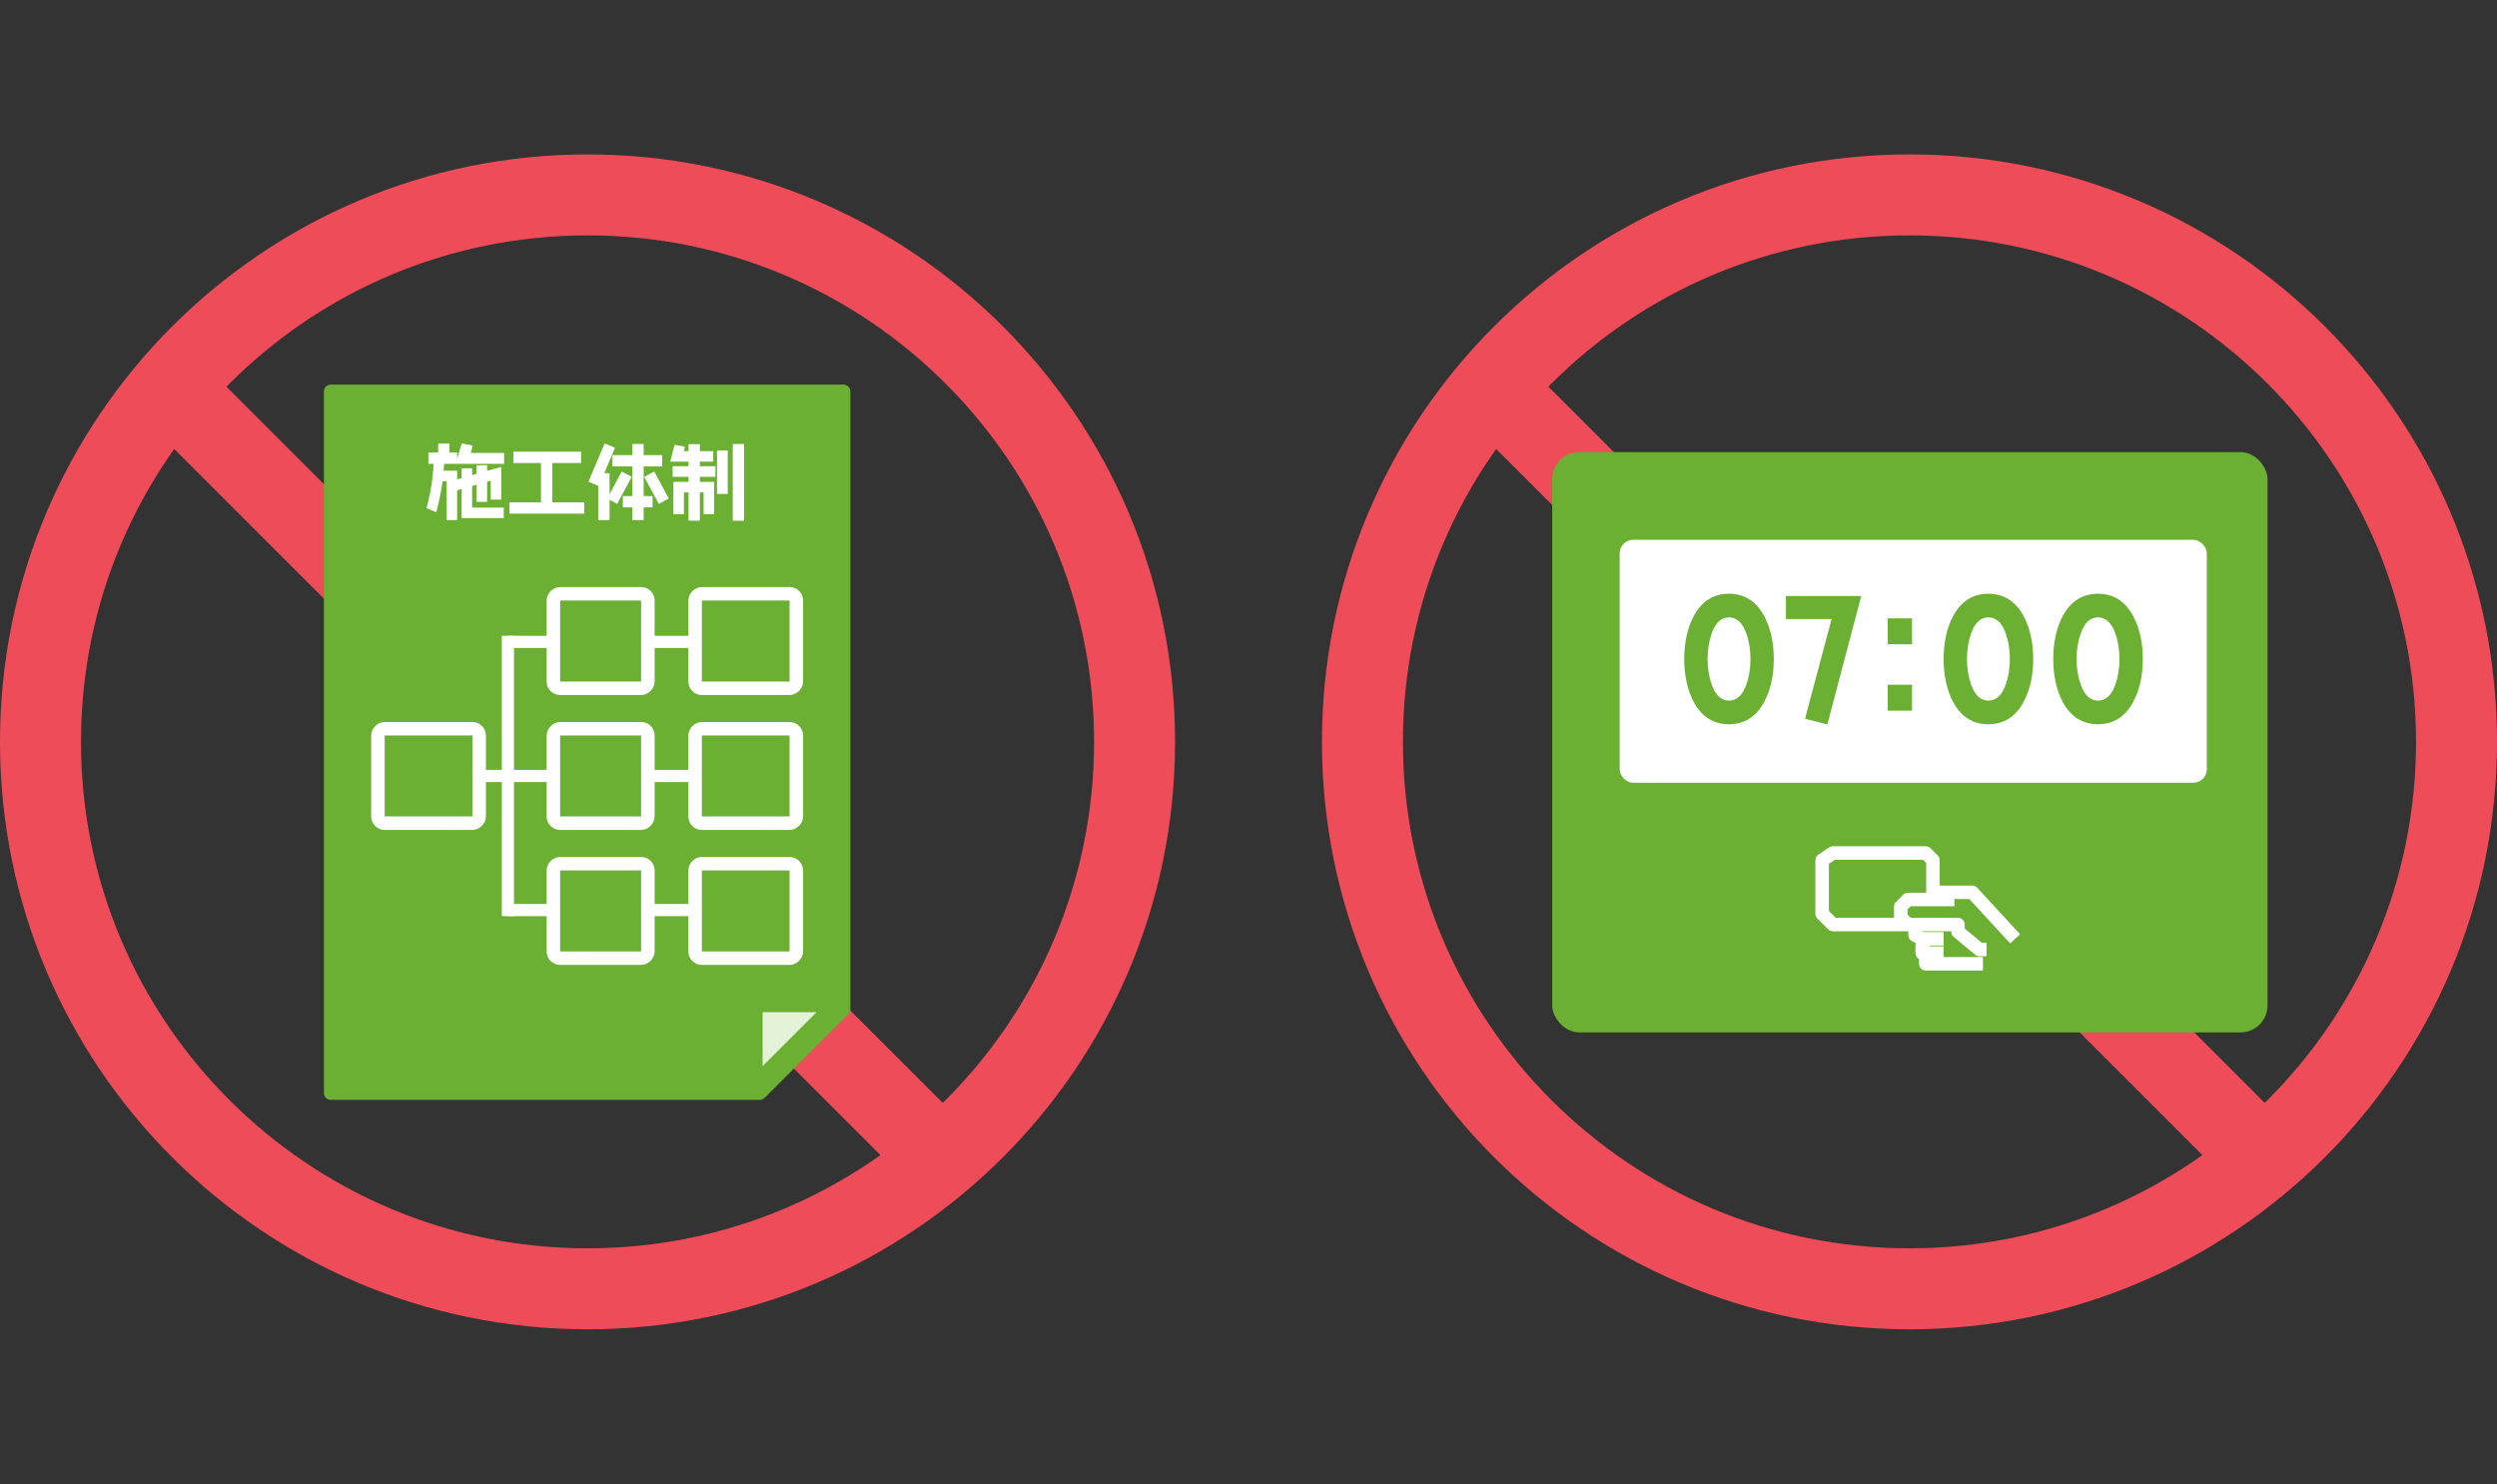 <svg width="370" height="220" viewBox="0 0 370 220" fill="none" xmlns="http://www.w3.org/2000/svg">
<rect x="0" y="0" width="370" height="220" fill="#333333" stroke="none"/>
<path fill-rule="evenodd" clip-rule="evenodd" d="M282.942 185C324.395 185 358 151.395 358 109.941C358 68.487 324.395 34.882 282.942 34.882C241.488 34.882 207.883 68.487 207.883 109.941C207.883 151.395 241.488 185 282.942 185ZM282.942 197C331.023 197 370 158.022 370 109.941C370 61.86 331.023 22.882 282.942 22.882C234.86 22.882 195.883 61.86 195.883 109.941C195.883 158.022 234.86 197 282.942 197Z" fill="#EF4C59"/>
<path fill-rule="evenodd" clip-rule="evenodd" d="M224.612 52.482L340.4 168.271L331.915 176.756L216.127 60.968L224.612 52.482Z" fill="#EF4C59"/>
<rect x="230" y="67" width="106" height="86" rx="4" fill="#6BB033"/>
<rect x="240" y="80" width="87" height="36" rx="2" fill="white"/>
<path d="M262.838 97.664C262.838 100.136 262.358 102.272 261.398 104.048C260.222 106.232 258.47 107.336 256.19 107.336C253.91 107.336 252.158 106.232 250.982 104.048C250.046 102.296 249.566 100.16 249.566 97.664C249.566 95.168 250.046 93.032 250.982 91.28C252.158 89.096 253.91 87.992 256.19 87.992C258.47 87.992 260.222 89.096 261.398 91.28C262.358 93.056 262.838 95.192 262.838 97.664ZM259.382 97.664C259.382 96.272 259.166 95 258.758 93.848C258.206 92.288 257.342 91.496 256.19 91.496C255.062 91.496 254.198 92.288 253.646 93.848C253.238 95 253.022 96.272 253.022 97.664C253.022 99.056 253.238 100.328 253.646 101.48C254.198 103.04 255.062 103.832 256.19 103.832C257.342 103.832 258.206 103.04 258.758 101.48C259.166 100.328 259.382 99.056 259.382 97.664Z" fill="#6BB033"/>
<path d="M275.793 88.328L270.777 107.36L267.465 106.52L271.401 91.736H264.633V88.328H275.793Z" fill="#6BB033"/>
<path d="M283.324 95.48H279.724V91.64H283.324V95.48ZM283.324 105.32H279.724V101.48H283.324V105.32Z" fill="#6BB033"/>
<path d="M301.276 97.664C301.276 100.136 300.796 102.272 299.836 104.048C298.66 106.232 296.908 107.336 294.628 107.336C292.348 107.336 290.596 106.232 289.42 104.048C288.484 102.296 288.004 100.16 288.004 97.664C288.004 95.168 288.484 93.032 289.42 91.28C290.596 89.096 292.348 87.992 294.628 87.992C296.908 87.992 298.66 89.096 299.836 91.28C300.796 93.056 301.276 95.192 301.276 97.664ZM297.82 97.664C297.82 96.272 297.604 95 297.196 93.848C296.644 92.288 295.78 91.496 294.628 91.496C293.5 91.496 292.636 92.288 292.084 93.848C291.676 95 291.46 96.272 291.46 97.664C291.46 99.056 291.676 100.328 292.084 101.48C292.636 103.04 293.5 103.832 294.628 103.832C295.78 103.832 296.644 103.04 297.196 101.48C297.604 100.328 297.82 99.056 297.82 97.664Z" fill="#6BB033"/>
<path d="M317.518 97.664C317.518 100.136 317.038 102.272 316.078 104.048C314.902 106.232 313.15 107.336 310.87 107.336C308.59 107.336 306.838 106.232 305.662 104.048C304.726 102.296 304.246 100.16 304.246 97.664C304.246 95.168 304.726 93.032 305.662 91.28C306.838 89.096 308.59 87.992 310.87 87.992C313.15 87.992 314.902 89.096 316.078 91.28C317.038 93.056 317.518 95.192 317.518 97.664ZM314.062 97.664C314.062 96.272 313.846 95 313.438 93.848C312.886 92.288 312.022 91.496 310.87 91.496C309.742 91.496 308.878 92.288 308.326 93.848C307.918 95 307.702 96.272 307.702 97.664C307.702 99.056 307.918 100.328 308.326 101.48C308.878 103.04 309.742 103.832 310.87 103.832C312.022 103.832 312.886 103.04 313.438 101.48C313.846 100.328 314.062 99.056 314.062 97.664Z" fill="#6BB033"/>
<path fill-rule="evenodd" clip-rule="evenodd" d="M282.77 138.599V137.54H284.77V137.981L285.065 138.129H288.006V140.129H285.976L285.917 140.247H288.006V141.836H293.832V143.836H285.358C284.806 143.836 284.358 143.389 284.358 142.836V142.307C284.358 142.25 284.363 142.193 284.373 142.138C284.05 141.972 283.829 141.635 283.829 141.247V140.188C283.829 140.05 283.857 139.914 283.912 139.789L283.322 139.494C282.984 139.324 282.77 138.978 282.77 138.599Z" fill="white"/>
<path fill-rule="evenodd" clip-rule="evenodd" d="M271.034 125.586C271.198 125.477 271.391 125.418 271.589 125.418H285.359C285.624 125.418 285.879 125.524 286.066 125.711L287.125 126.77C287.313 126.958 287.418 127.212 287.418 127.477V131.244H292.244C292.523 131.244 292.789 131.361 292.979 131.566L299.334 138.451L297.865 139.807L291.806 133.244H286.418C285.866 133.244 285.418 132.796 285.418 132.244V127.892L284.945 127.418H271.892L271 128.013V135.008L272.003 136.011H290.126C290.678 136.011 291.126 136.458 291.126 137.011V137.601L293.665 139.718H294.362V141.718H293.303C293.069 141.718 292.843 141.636 292.663 141.486L289.485 138.838C289.257 138.648 289.126 138.367 289.126 138.07V138.011H271.589C271.324 138.011 271.069 137.905 270.882 137.718L269.293 136.129C269.105 135.941 269 135.687 269 135.422V127.477C269 127.143 269.167 126.831 269.445 126.645L271.034 125.586Z" fill="white"/>
<path fill-rule="evenodd" clip-rule="evenodd" d="M282.003 132.596C282.191 132.409 282.445 132.303 282.711 132.303H289.596V134.303H283.125L282.651 134.777V135.537L283.418 136.303L282.003 137.718L280.944 136.658C280.757 136.471 280.651 136.217 280.651 135.951V134.362C280.651 134.097 280.757 133.843 280.944 133.655L282.003 132.596Z" fill="white"/>
<path fill-rule="evenodd" clip-rule="evenodd" d="M87.059 185C128.513 185 162.118 151.395 162.118 109.941C162.118 68.487 128.513 34.882 87.059 34.882C45.605 34.882 12 68.487 12 109.941C12 151.395 45.605 185 87.059 185ZM87.059 197C135.14 197 174.118 158.022 174.118 109.941C174.118 61.86 135.14 22.882 87.059 22.882C38.978 22.882 0 61.86 0 109.941C0 158.022 38.978 197 87.059 197Z" fill="#EF4C59"/>
<path fill-rule="evenodd" clip-rule="evenodd" d="M28.729 52.482L144.518 168.271L136.032 176.756L20.244 60.968L28.729 52.482Z" fill="#EF4C59"/>
<path d="M48 58C48 57.448 48.448 57 49 57H125C125.552 57 126 57.448 126 58V149.586C126 149.851 125.895 150.105 125.707 150.293L113.293 162.707C113.105 162.895 112.851 163 112.586 163H49C48.448 163 48 162.552 48 162V58Z" fill="#6BB033"/>
<path d="M121 150L113 158V150H121Z" fill="#E4F2D8"/>
<rect x="70.742" y="115.903" width="1.806" height="32.516" transform="rotate(-90 70.742 115.903)" fill="white"/>
<rect x="75.258" y="135.774" width="1.806" height="28" transform="rotate(-90 75.258 135.774)" fill="white"/>
<rect x="76.162" y="135.774" width="1.806" height="41.548" transform="rotate(180 76.162 135.774)" fill="white"/>
<rect x="75.258" y="96.032" width="1.806" height="28" transform="rotate(-90 75.258 96.032)" fill="white"/>
<rect x="103" y="102" width="14" height="15" rx="1" transform="rotate(-90 103 102)" fill="#6BB033" stroke="white" stroke-width="2"/>
<rect x="103" y="142" width="14" height="15" rx="1" transform="rotate(-90 103 142)" fill="#6BB033" stroke="white" stroke-width="2"/>
<rect x="103" y="122" width="14" height="15" rx="1" transform="rotate(-90 103 122)" fill="#6BB033" stroke="white" stroke-width="2"/>
<rect x="82" y="142" width="14" height="14" rx="1" transform="rotate(-90 82 142)" fill="#6BB033" stroke="white" stroke-width="2"/>
<rect x="82" y="122" width="14" height="14" rx="1" transform="rotate(-90 82 122)" fill="#6BB033" stroke="white" stroke-width="2"/>
<rect x="82" y="102" width="14" height="14" rx="1" transform="rotate(-90 82 102)" fill="#6BB033" stroke="white" stroke-width="2"/>
<rect x="56" y="122" width="14" height="15" rx="1" transform="rotate(-90 56 122)" fill="#6BB033" stroke="white" stroke-width="2"/>
<path d="M74.7 68.74H65.808C65.796 69.088 65.772 69.424 65.736 69.76H67.74V71.044L68.4 70.852V69.4H69.96V70.408L70.62 70.216V68.944H72.18V69.772L74.28 69.196V74.044H72.72V71.248L72.18 71.392V74.38H70.62V71.836L69.96 72.028V75.22H74.64V76.78H68.4V72.472L67.74 72.664V77.08H66.18V71.32H65.58C65.388 72.736 65.076 74.272 64.644 75.916L63.204 75.316C63.816 73.036 64.164 70.84 64.248 68.74H63.48V67.06H64.92V65.74H66.6V67.06H67.74V67.984C67.896 67.444 68.124 66.688 68.4 65.716L70.044 66.028L69.756 67.12H74.7V68.74Z" fill="white"/>
<path d="M86.58 76.12H75.48V74.44H80.16V68.62H76.08V66.94H86.1V68.62H81.84V74.44H86.58V76.12Z" fill="white"/>
<path d="M99.096 73.888L97.62 74.68L95.46 70.672L96.948 69.88L99.096 73.888ZM98.124 69.124H95.376V73.516H96.696V75.196H95.376V77.08H93.696V75.196H92.292V73.516H93.696V69.124H90.72V67.444H93.696V65.8H95.376V67.444H98.124V69.124ZM93.612 70.672L91.452 74.68L90.324 74.068V77.08H88.644V72.004L87.192 71.392L89.592 65.716L91.128 66.364L89.544 70.12H90.324V73.24L92.124 69.88L93.612 70.672Z" fill="white"/>
<path d="M110.256 77.176H108.576V65.8H110.256V77.176ZM107.832 73.204H106.248V66.76H107.832V73.204ZM106.008 70.66H103.704V71.416H105.816V76.204H104.256V72.976H103.704V77.164H102.024V72.976H101.34V76.204H99.78V71.416H102.024V70.66H99.672V69.1H102.024V68.416H99.312L99.96 65.92L101.472 66.196C101.424 66.472 101.376 66.7 101.328 66.856H102.024V65.824H103.704V66.856H105.684V68.416H103.704V69.1H106.008V70.66Z" fill="white"/>
</svg>
